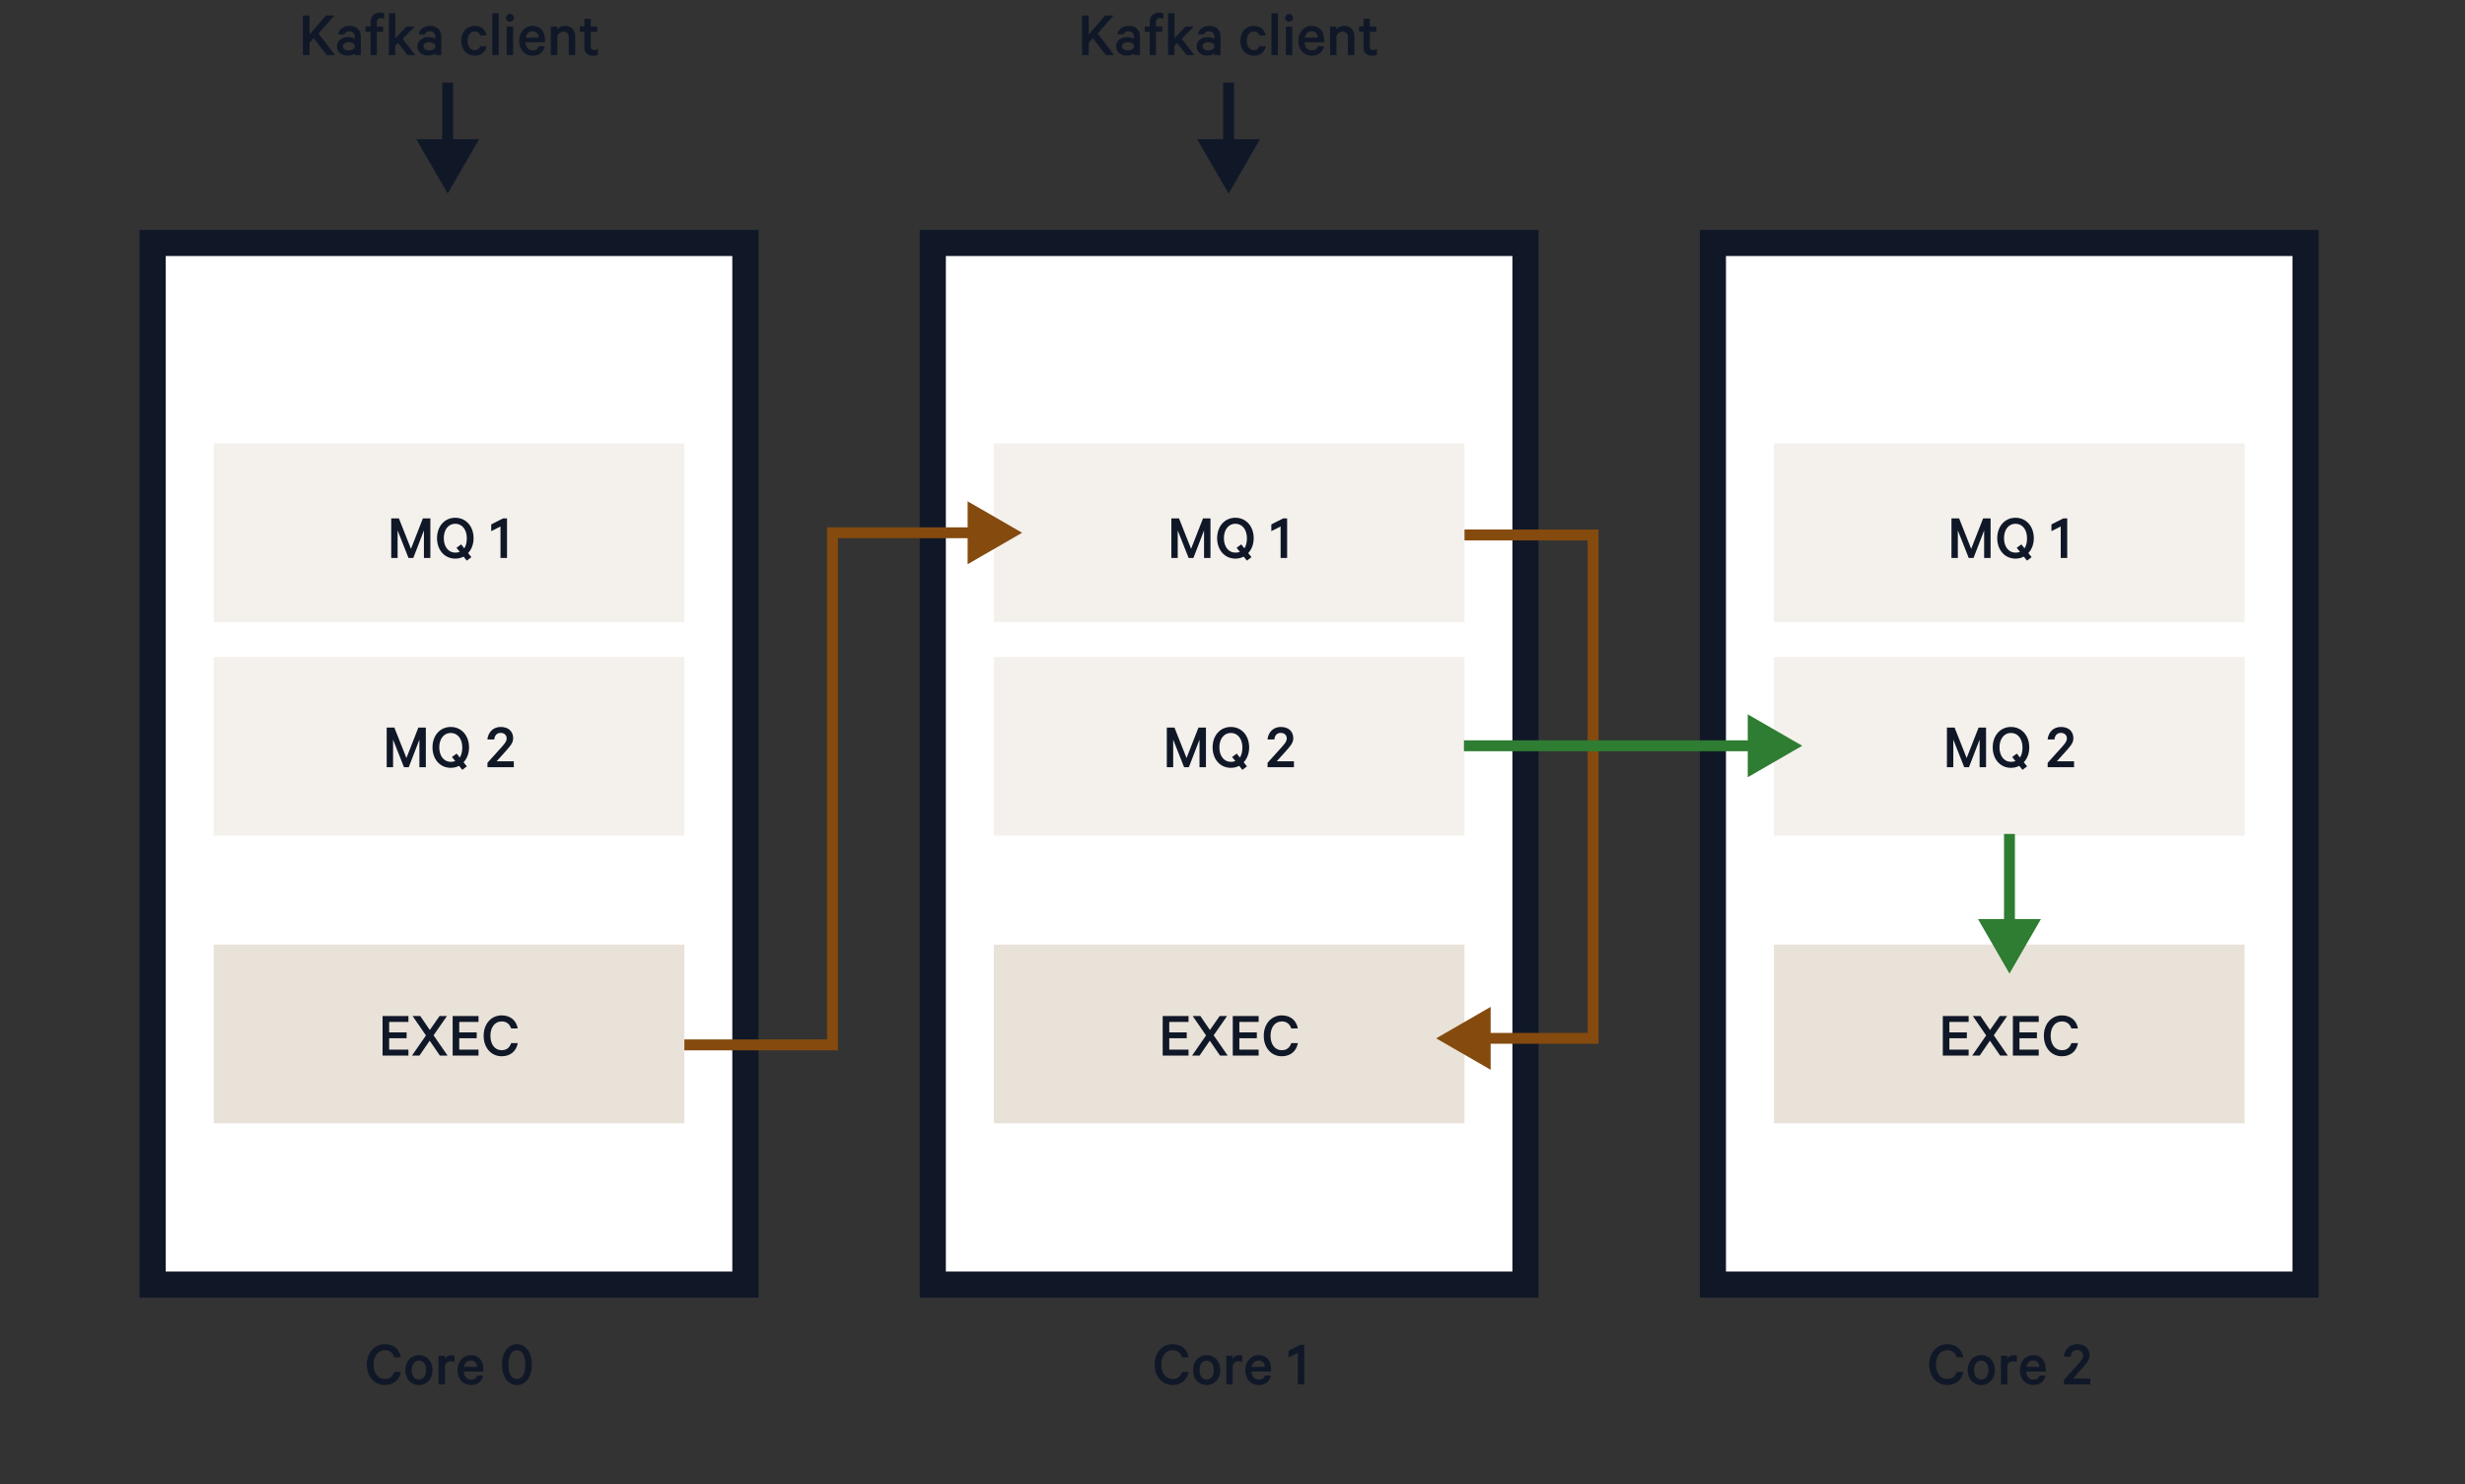 <svg width="671" height="404" viewBox="0 0 671 404" fill="none" xmlns="http://www.w3.org/2000/svg">
<rect x="0" y="0" width="671" height="404" fill="#333333" stroke="none"/>
<rect x="41.559" y="66.125" width="161.342" height="283.536" fill="white" stroke="#101828" stroke-width="7.118"/>
<rect x="58.168" y="120.696" width="128.125" height="48.64" fill="#F4F1EC"/>
<rect x="58.168" y="178.828" width="128.125" height="48.64" fill="#F4F1EC"/>
<rect x="253.914" y="66.125" width="161.342" height="283.536" fill="white" stroke="#101828" stroke-width="7.118"/>
<rect x="466.266" y="66.125" width="161.342" height="283.536" fill="white" stroke="#101828" stroke-width="7.118"/>
<path d="M296.367 4.223V9.383L300.843 4.223H303.143L298.789 9.12L303.3 15H301.019L297.473 10.384L296.367 11.648V15H294.542V4.223H296.367ZM310.313 15H308.645V14.561C308.382 14.825 307.592 15.14 306.714 15.14C305.117 15.14 303.801 14.193 303.801 12.595C303.801 11.121 305.117 10.085 306.837 10.085C307.539 10.085 308.329 10.331 308.645 10.559V9.927C308.645 9.137 308.154 8.523 307.153 8.523C306.451 8.523 306.012 8.822 305.819 9.366H304.134C304.362 8.032 305.591 7.031 307.188 7.031C309.154 7.031 310.313 8.119 310.313 9.892V15ZM308.645 12.929V12.279C308.452 11.788 307.75 11.489 307.048 11.489C306.258 11.489 305.433 11.823 305.433 12.595C305.433 13.385 306.258 13.719 307.048 13.719C307.75 13.719 308.452 13.42 308.645 12.929ZM316.684 3.626V5.171C316.42 4.995 316.104 4.925 315.824 4.925C315.121 4.925 314.683 5.346 314.683 6.118V7.207H316.385V8.664H314.683V15H312.962V8.664H311.611V7.207H312.962V5.996C312.962 4.328 314.068 3.415 315.525 3.415C316.034 3.415 316.368 3.486 316.684 3.626ZM323.009 15L320.429 11.683L319.709 12.42V15H317.954V3.591H319.709V10.401L322.763 7.207H325.01L321.693 10.577L325.133 15H323.009ZM332.236 15H330.569V14.561C330.305 14.825 329.516 15.14 328.638 15.14C327.041 15.14 325.724 14.193 325.724 12.595C325.724 11.121 327.041 10.085 328.761 10.085C329.463 10.085 330.253 10.331 330.569 10.559V9.927C330.569 9.137 330.077 8.523 329.077 8.523C328.375 8.523 327.936 8.822 327.743 9.366H326.058C326.286 8.032 327.515 7.031 329.112 7.031C331.078 7.031 332.236 8.119 332.236 9.892V15ZM330.569 12.929V12.279C330.376 11.788 329.674 11.489 328.971 11.489C328.182 11.489 327.357 11.823 327.357 12.595C327.357 13.385 328.182 13.719 328.971 13.719C329.674 13.719 330.376 13.42 330.569 12.929ZM337.637 11.103C337.637 8.681 339.164 7.031 341.27 7.031C343.13 7.031 344.306 8.084 344.535 9.646H342.779C342.639 8.944 342.06 8.558 341.287 8.558C340.111 8.558 339.392 9.629 339.392 11.103C339.392 12.578 340.111 13.649 341.287 13.649C342.06 13.649 342.639 13.262 342.779 12.56H344.535C344.306 14.122 343.13 15.175 341.27 15.175C339.164 15.175 337.637 13.526 337.637 11.103ZM347.855 3.591V15H346.1V3.591H347.855ZM351.78 7.207V15H350.025V7.207H351.78ZM351.991 4.855C351.991 5.451 351.482 5.925 350.903 5.925C350.324 5.925 349.815 5.451 349.815 4.855C349.815 4.258 350.324 3.784 350.903 3.784C351.482 3.784 351.991 4.258 351.991 4.855ZM358.76 12.578H360.375C360.111 14.122 358.971 15.175 357.092 15.175C354.916 15.175 353.406 13.526 353.406 11.121C353.406 8.786 354.933 7.031 357.057 7.031C359.251 7.031 360.445 8.593 360.445 10.875V11.507H355.127C355.179 12.876 355.969 13.701 357.092 13.701C357.935 13.701 358.567 13.332 358.76 12.578ZM357.075 8.506C356.109 8.506 355.39 9.102 355.179 10.226H358.707C358.69 9.278 358.146 8.506 357.075 8.506ZM362.058 15V7.207H363.813V7.944C364.235 7.452 365.007 7.031 365.92 7.031C367.693 7.031 368.676 8.207 368.676 9.927V15H366.92V10.226C366.92 9.26 366.446 8.628 365.446 8.628C364.691 8.628 364.007 9.102 363.813 9.875V15H362.058ZM371.153 12.894V8.664H369.924V7.207H371.153V5.118H372.908V7.207H374.663V8.664H372.908V12.701C372.908 13.332 373.259 13.613 373.838 13.613C374.189 13.613 374.593 13.473 374.839 13.297V14.895C374.54 15.07 374.066 15.175 373.522 15.175C372.135 15.175 371.153 14.438 371.153 12.894Z" fill="#101828"/>
<path d="M84.273 4.223V9.383L88.749 4.223H91.048L86.695 9.12L91.206 15H88.924L85.379 10.384L84.273 11.648V15H82.447V4.223H84.273ZM98.218 15H96.551V14.561C96.287 14.825 95.498 15.14 94.62 15.14C93.023 15.14 91.706 14.193 91.706 12.595C91.706 11.121 93.023 10.085 94.743 10.085C95.445 10.085 96.235 10.331 96.551 10.559V9.927C96.551 9.137 96.059 8.523 95.059 8.523C94.357 8.523 93.918 8.822 93.725 9.366H92.04C92.268 8.032 93.497 7.031 95.094 7.031C97.06 7.031 98.218 8.119 98.218 9.892V15ZM96.551 12.929V12.279C96.358 11.788 95.656 11.489 94.954 11.489C94.164 11.489 93.339 11.823 93.339 12.595C93.339 13.385 94.164 13.719 94.954 13.719C95.656 13.719 96.358 13.42 96.551 12.929ZM104.589 3.626V5.171C104.326 4.995 104.01 4.925 103.729 4.925C103.027 4.925 102.588 5.346 102.588 6.118V7.207H104.291V8.664H102.588V15H100.868V8.664H99.516V7.207H100.868V5.996C100.868 4.328 101.974 3.415 103.431 3.415C103.94 3.415 104.273 3.486 104.589 3.626ZM110.915 15L108.335 11.683L107.615 12.42V15H105.86V3.591H107.615V10.401L110.669 7.207H112.916L109.598 10.577L113.039 15H110.915ZM120.142 15H118.474V14.561C118.211 14.825 117.421 15.14 116.544 15.14C114.946 15.14 113.63 14.193 113.63 12.595C113.63 11.121 114.946 10.085 116.666 10.085C117.368 10.085 118.158 10.331 118.474 10.559V9.927C118.474 9.137 117.983 8.523 116.982 8.523C116.28 8.523 115.841 8.822 115.648 9.366H113.963C114.191 8.032 115.42 7.031 117.017 7.031C118.983 7.031 120.142 8.119 120.142 9.892V15ZM118.474 12.929V12.279C118.281 11.788 117.579 11.489 116.877 11.489C116.087 11.489 115.262 11.823 115.262 12.595C115.262 13.385 116.087 13.719 116.877 13.719C117.579 13.719 118.281 13.42 118.474 12.929ZM125.542 11.103C125.542 8.681 127.069 7.031 129.175 7.031C131.036 7.031 132.212 8.084 132.44 9.646H130.685C130.545 8.944 129.965 8.558 129.193 8.558C128.017 8.558 127.297 9.629 127.297 11.103C127.297 12.578 128.017 13.649 129.193 13.649C129.965 13.649 130.545 13.262 130.685 12.56H132.44C132.212 14.122 131.036 15.175 129.175 15.175C127.069 15.175 125.542 13.526 125.542 11.103ZM135.761 3.591V15H134.005V3.591H135.761ZM139.686 7.207V15H137.931V7.207H139.686ZM139.897 4.855C139.897 5.451 139.388 5.925 138.808 5.925C138.229 5.925 137.72 5.451 137.72 4.855C137.72 4.258 138.229 3.784 138.808 3.784C139.388 3.784 139.897 4.258 139.897 4.855ZM146.665 12.578H148.28C148.017 14.122 146.876 15.175 144.998 15.175C142.821 15.175 141.312 13.526 141.312 11.121C141.312 8.786 142.839 7.031 144.963 7.031C147.157 7.031 148.35 8.593 148.35 10.875V11.507H143.032C143.085 12.876 143.875 13.701 144.998 13.701C145.84 13.701 146.472 13.332 146.665 12.578ZM144.98 8.506C144.015 8.506 143.295 9.102 143.085 10.226H146.613C146.595 9.278 146.051 8.506 144.98 8.506ZM149.964 15V7.207H151.719V7.944C152.14 7.452 152.913 7.031 153.825 7.031C155.598 7.031 156.581 8.207 156.581 9.927V15H154.826V10.226C154.826 9.26 154.352 8.628 153.351 8.628C152.597 8.628 151.912 9.102 151.719 9.875V15H149.964ZM159.058 12.894V8.664H157.829V7.207H159.058V5.118H160.813V7.207H162.569V8.664H160.813V12.701C160.813 13.332 161.164 13.613 161.744 13.613C162.095 13.613 162.498 13.473 162.744 13.297V14.895C162.446 15.07 161.972 15.175 161.428 15.175C160.041 15.175 159.058 14.438 159.058 12.894Z" fill="#101828"/>
<path d="M112.5 151.884H111.201L108.235 144.389V151.884H106.497V141.107H108.586L111.868 149.391L115.115 141.107H117.151V151.884H115.396V144.389L112.5 151.884ZM127.072 152.603L126.194 151.515C125.527 151.866 124.755 152.059 123.93 152.059C121.016 152.059 118.962 149.707 118.962 146.495C118.962 143.266 121.016 140.931 123.93 140.931C126.843 140.931 128.915 143.266 128.915 146.495C128.915 148.145 128.353 149.567 127.423 150.55L128.318 151.656L127.072 152.603ZM127.072 146.495C127.072 144.213 125.825 142.563 123.93 142.563C122.034 142.563 120.805 144.213 120.805 146.495C120.805 148.777 122.034 150.427 123.93 150.427C124.386 150.427 124.79 150.357 125.158 150.216L124.263 149.11L125.527 148.18L126.387 149.251C126.826 148.601 127.072 147.689 127.072 146.495ZM138.015 141.107V151.884H136.242V143.301L133.714 144.582V142.739L136.944 141.107H138.015Z" fill="#101828"/>
<path d="M111.266 208.827H109.967L107.001 201.332V208.827H105.263V198.05H107.352L110.634 206.335L113.881 198.05H115.917V208.827H114.162V201.332L111.266 208.827ZM125.837 209.547L124.96 208.459C124.293 208.81 123.52 209.003 122.695 209.003C119.782 209.003 117.728 206.651 117.728 203.439C117.728 200.209 119.782 197.874 122.695 197.874C125.609 197.874 127.68 200.209 127.68 203.439C127.68 205.088 127.119 206.51 126.188 207.493L127.084 208.599L125.837 209.547ZM125.837 203.439C125.837 201.157 124.591 199.507 122.695 199.507C120.8 199.507 119.571 201.157 119.571 203.439C119.571 205.72 120.8 207.37 122.695 207.37C123.152 207.37 123.556 207.3 123.924 207.16L123.029 206.054L124.293 205.124L125.153 206.194C125.592 205.545 125.837 204.632 125.837 203.439ZM137.921 201.016C137.921 200.121 137.289 199.489 136.271 199.489C135.201 199.489 134.621 200.262 134.551 201.28H132.673C132.884 199.279 134.27 197.874 136.271 197.874C138.43 197.874 139.694 199.085 139.694 200.999C139.694 202.315 138.606 203.403 137.5 204.65L135.183 207.23H139.87V208.827H132.691V207.634L135.885 204.088C136.991 202.859 137.921 201.947 137.921 201.016Z" fill="#101828"/>
<path d="M99.858 371.439C99.858 368.121 101.982 365.874 104.755 365.874C107.195 365.874 108.739 367.279 109.143 369.438H107.353C106.931 368.297 106.194 367.524 104.755 367.524C102.859 367.524 101.701 369.174 101.701 371.439C101.701 373.685 102.842 375.353 104.755 375.353C106.194 375.353 106.931 374.58 107.353 373.422H109.143C108.739 375.598 107.177 377.003 104.755 377.003C101.982 377.003 99.858 374.756 99.858 371.439ZM117.736 372.93C117.736 375.318 116.227 377.003 114.033 377.003C111.839 377.003 110.329 375.318 110.329 372.93C110.329 370.543 111.839 368.858 114.033 368.858C116.227 368.858 117.736 370.543 117.736 372.93ZM115.981 372.93C115.981 371.456 115.297 370.368 114.033 370.368C112.769 370.368 112.085 371.456 112.085 372.93C112.085 374.405 112.769 375.493 114.033 375.493C115.297 375.493 115.981 374.405 115.981 372.93ZM123.728 368.999V370.807C123.483 370.631 123.061 370.543 122.693 370.543C121.973 370.543 121.306 370.947 121.131 371.79V376.827H119.375V369.034H121.131V369.841C121.429 369.262 122.114 368.858 122.868 368.858C123.255 368.858 123.606 368.929 123.728 368.999ZM129.893 374.405H131.508C131.244 375.95 130.103 377.003 128.225 377.003C126.049 377.003 124.539 375.353 124.539 372.948C124.539 370.614 126.066 368.858 128.19 368.858C130.384 368.858 131.578 370.42 131.578 372.702V373.334H126.259C126.312 374.703 127.102 375.528 128.225 375.528C129.068 375.528 129.7 375.16 129.893 374.405ZM128.208 370.333C127.242 370.333 126.523 370.93 126.312 372.053H129.84C129.823 371.105 129.278 370.333 128.208 370.333ZM140.716 377.003C138.276 377.003 136.644 374.721 136.644 371.439C136.644 368.156 138.276 365.874 140.716 365.874C143.156 365.874 144.788 368.156 144.788 371.439C144.788 374.721 143.156 377.003 140.716 377.003ZM140.716 367.524C139.119 367.524 138.417 369.174 138.417 371.439C138.417 373.703 139.119 375.353 140.716 375.353C142.296 375.353 142.998 373.703 142.998 371.439C142.998 369.174 142.296 367.524 140.716 367.524Z" fill="#101828"/>
<path d="M314.291 371.439C314.291 368.121 316.415 365.874 319.188 365.874C321.628 365.874 323.173 367.279 323.576 369.438H321.786C321.365 368.297 320.627 367.524 319.188 367.524C317.292 367.524 316.134 369.174 316.134 371.439C316.134 373.685 317.275 375.353 319.188 375.353C320.627 375.353 321.365 374.58 321.786 373.422H323.576C323.173 375.598 321.61 377.003 319.188 377.003C316.415 377.003 314.291 374.756 314.291 371.439ZM332.17 372.93C332.17 375.318 330.66 377.003 328.466 377.003C326.272 377.003 324.763 375.318 324.763 372.93C324.763 370.543 326.272 368.858 328.466 368.858C330.66 368.858 332.17 370.543 332.17 372.93ZM330.414 372.93C330.414 371.456 329.73 370.368 328.466 370.368C327.202 370.368 326.518 371.456 326.518 372.93C326.518 374.405 327.202 375.493 328.466 375.493C329.73 375.493 330.414 374.405 330.414 372.93ZM338.162 368.999V370.807C337.916 370.631 337.495 370.543 337.126 370.543C336.406 370.543 335.739 370.947 335.564 371.79V376.827H333.809V369.034H335.564V369.841C335.862 369.262 336.547 368.858 337.302 368.858C337.688 368.858 338.039 368.929 338.162 368.999ZM344.326 374.405H345.941C345.678 375.95 344.537 377.003 342.659 377.003C340.482 377.003 338.973 375.353 338.973 372.948C338.973 370.614 340.5 368.858 342.623 368.858C344.818 368.858 346.011 370.42 346.011 372.702V373.334H340.693C340.745 374.703 341.535 375.528 342.659 375.528C343.501 375.528 344.133 375.16 344.326 374.405ZM342.641 370.333C341.676 370.333 340.956 370.93 340.745 372.053H344.273C344.256 371.105 343.712 370.333 342.641 370.333ZM355.044 366.05V376.827H353.271V368.244L350.744 369.525V367.682L353.973 366.05H355.044Z" fill="#101828"/>
<path d="M525.147 371.439C525.147 368.121 527.271 365.874 530.045 365.874C532.484 365.874 534.029 367.279 534.433 369.438H532.642C532.221 368.297 531.484 367.524 530.045 367.524C528.149 367.524 526.99 369.174 526.99 371.439C526.99 373.685 528.131 375.353 530.045 375.353C531.484 375.353 532.221 374.58 532.642 373.422H534.433C534.029 375.598 532.467 377.003 530.045 377.003C527.271 377.003 525.147 374.756 525.147 371.439ZM543.026 372.93C543.026 375.318 541.517 377.003 539.323 377.003C537.128 377.003 535.619 375.318 535.619 372.93C535.619 370.543 537.128 368.858 539.323 368.858C541.517 368.858 543.026 370.543 543.026 372.93ZM541.271 372.93C541.271 371.456 540.586 370.368 539.323 370.368C538.059 370.368 537.374 371.456 537.374 372.93C537.374 374.405 538.059 375.493 539.323 375.493C540.586 375.493 541.271 374.405 541.271 372.93ZM549.018 368.999V370.807C548.772 370.631 548.351 370.543 547.983 370.543C547.263 370.543 546.596 370.947 546.42 371.79V376.827H544.665V369.034H546.42V369.841C546.719 369.262 547.403 368.858 548.158 368.858C548.544 368.858 548.895 368.929 549.018 368.999ZM555.182 374.405H556.797C556.534 375.95 555.393 377.003 553.515 377.003C551.338 377.003 549.829 375.353 549.829 372.948C549.829 370.614 551.356 368.858 553.48 368.858C555.674 368.858 556.868 370.42 556.868 372.702V373.334H551.549C551.602 374.703 552.392 375.528 553.515 375.528C554.358 375.528 554.989 375.16 555.182 374.405ZM553.497 370.333C552.532 370.333 551.812 370.93 551.602 372.053H555.13C555.112 371.105 554.568 370.333 553.497 370.333ZM567.041 369.016C567.041 368.121 566.409 367.489 565.391 367.489C564.321 367.489 563.741 368.262 563.671 369.28H561.793C562.004 367.279 563.39 365.874 565.391 365.874C567.55 365.874 568.814 367.085 568.814 368.999C568.814 370.315 567.726 371.403 566.62 372.65L564.303 375.23H568.99V376.827H561.811V375.634L565.005 372.088C566.111 370.859 567.041 369.947 567.041 369.016Z" fill="#101828"/>
<path d="M121.863 52.707L130.425 37.878L113.302 37.878L121.863 52.707ZM120.38 22.477L120.38 39.361L123.346 39.361L123.346 22.477L120.38 22.477Z" fill="#101828"/>
<path d="M334.441 52.707L343.003 37.878L325.88 37.878L334.441 52.707ZM332.958 22.477L332.958 39.361L335.924 39.361L335.924 22.477L332.958 22.477Z" fill="#101828"/>
<rect x="270.523" y="120.696" width="128.125" height="48.64" fill="#F4F1EC"/>
<rect x="482.879" y="120.696" width="128.125" height="48.64" fill="#F4F1EC"/>
<rect x="270.523" y="178.828" width="128.125" height="48.64" fill="#F4F1EC"/>
<rect x="482.879" y="178.828" width="128.125" height="48.64" fill="#F4F1EC"/>
<path d="M324.856 151.884H323.557L320.59 144.389V151.884H318.853V141.107H320.941L324.224 149.391L327.471 141.107H329.507V151.884H327.752V144.389L324.856 151.884ZM339.427 152.603L338.549 151.515C337.882 151.866 337.11 152.059 336.285 152.059C333.371 152.059 331.318 149.707 331.318 146.495C331.318 143.266 333.371 140.931 336.285 140.931C339.199 140.931 341.27 143.266 341.27 146.495C341.27 148.145 340.708 149.567 339.778 150.55L340.673 151.656L339.427 152.603ZM339.427 146.495C339.427 144.213 338.181 142.563 336.285 142.563C334.389 142.563 333.161 144.213 333.161 146.495C333.161 148.777 334.389 150.427 336.285 150.427C336.741 150.427 337.145 150.357 337.514 150.216L336.619 149.11L337.882 148.18L338.742 149.251C339.181 148.601 339.427 147.689 339.427 146.495ZM350.37 141.107V151.884H348.597V143.301L346.07 144.582V142.739L349.299 141.107H350.37Z" fill="#101828"/>
<path d="M537.211 151.884H535.912L532.946 144.389V151.884H531.208V141.107H533.297L536.579 149.391L539.826 141.107H541.862V151.884H540.107V144.389L537.211 151.884ZM551.782 152.603L550.905 151.515C550.238 151.866 549.466 152.059 548.641 152.059C545.727 152.059 543.673 149.707 543.673 146.495C543.673 143.266 545.727 140.931 548.641 140.931C551.554 140.931 553.625 143.266 553.625 146.495C553.625 148.145 553.064 149.567 552.134 150.55L553.029 151.656L551.782 152.603ZM551.782 146.495C551.782 144.213 550.536 142.563 548.641 142.563C546.745 142.563 545.516 144.213 545.516 146.495C545.516 148.777 546.745 150.427 548.641 150.427C549.097 150.427 549.501 150.357 549.869 150.216L548.974 149.11L550.238 148.18L551.098 149.251C551.537 148.601 551.782 147.689 551.782 146.495ZM562.726 141.107V151.884H560.953V143.301L558.425 144.582V142.739L561.655 141.107H562.726Z" fill="#101828"/>
<path d="M323.621 208.827H322.322L319.356 201.332V208.827H317.618V198.05H319.707L322.989 206.335L326.237 198.05H328.273V208.827H326.518V201.332L323.621 208.827ZM338.193 209.547L337.315 208.459C336.648 208.81 335.876 209.003 335.051 209.003C332.137 209.003 330.084 206.651 330.084 203.439C330.084 200.209 332.137 197.874 335.051 197.874C337.965 197.874 340.036 200.209 340.036 203.439C340.036 205.088 339.474 206.51 338.544 207.493L339.439 208.599L338.193 209.547ZM338.193 203.439C338.193 201.157 336.947 199.507 335.051 199.507C333.155 199.507 331.927 201.157 331.927 203.439C331.927 205.72 333.155 207.37 335.051 207.37C335.507 207.37 335.911 207.3 336.28 207.16L335.384 206.054L336.648 205.124L337.508 206.194C337.947 205.545 338.193 204.632 338.193 203.439ZM350.277 201.016C350.277 200.121 349.645 199.489 348.627 199.489C347.556 199.489 346.977 200.262 346.907 201.28H345.029C345.239 199.279 346.626 197.874 348.627 197.874C350.786 197.874 352.05 199.085 352.05 200.999C352.05 202.315 350.961 203.403 349.856 204.65L347.539 207.23H352.225V208.827H345.046V207.634L348.241 204.088C349.347 202.859 350.277 201.947 350.277 201.016Z" fill="#101828"/>
<path d="M535.977 208.827H534.678L531.712 201.332V208.827H529.974V198.05H532.063L535.345 206.335L538.592 198.05H540.628V208.827H538.873V201.332L535.977 208.827ZM550.548 209.547L549.671 208.459C549.004 208.81 548.231 209.003 547.406 209.003C544.493 209.003 542.439 206.651 542.439 203.439C542.439 200.209 544.493 197.874 547.406 197.874C550.32 197.874 552.391 200.209 552.391 203.439C552.391 205.088 551.83 206.51 550.899 207.493L551.795 208.599L550.548 209.547ZM550.548 203.439C550.548 201.157 549.302 199.507 547.406 199.507C545.511 199.507 544.282 201.157 544.282 203.439C544.282 205.72 545.511 207.37 547.406 207.37C547.863 207.37 548.266 207.3 548.635 207.16L547.74 206.054L549.004 205.124L549.864 206.194C550.303 205.545 550.548 204.632 550.548 203.439ZM562.632 201.016C562.632 200.121 562 199.489 560.982 199.489C559.912 199.489 559.332 200.262 559.262 201.28H557.384C557.595 199.279 558.981 197.874 560.982 197.874C563.141 197.874 564.405 199.085 564.405 200.999C564.405 202.315 563.317 203.403 562.211 204.65L559.894 207.23H564.581V208.827H557.402V207.634L560.596 204.088C561.702 202.859 562.632 201.947 562.632 201.016Z" fill="#101828"/>
<rect x="58.168" y="257.126" width="128.125" height="48.64" fill="#E9E2D9"/>
<rect x="270.523" y="257.126" width="128.125" height="48.64" fill="#E9E2D9"/>
<rect x="482.879" y="257.126" width="128.125" height="48.64" fill="#E9E2D9"/>
<path d="M104.14 276.561H111.179V278.175H105.931V281.019H110.687V282.616H105.931V285.706H111.179V287.338H104.14V276.561ZM121.669 276.561L118.018 281.809L121.845 287.338H119.756L116.965 283.283L114.174 287.338H112.138L115.947 281.844L112.314 276.561H114.403L117 280.37L119.651 276.561H121.669ZM123.218 276.561H130.257V278.175H125.009V281.019H129.765V282.616H125.009V285.706H130.257V287.338H123.218V276.561ZM131.655 281.949C131.655 278.632 133.779 276.385 136.552 276.385C138.992 276.385 140.537 277.789 140.941 279.948H139.15C138.729 278.807 137.992 278.035 136.552 278.035C134.657 278.035 133.498 279.685 133.498 281.949C133.498 284.196 134.639 285.863 136.552 285.863C137.992 285.863 138.729 285.091 139.15 283.933H140.941C140.537 286.109 138.975 287.513 136.552 287.513C133.779 287.513 131.655 285.267 131.655 281.949Z" fill="#101828"/>
<path d="M316.496 276.561H323.534V278.175H318.286V281.019H323.043V282.616H318.286V285.706H323.534V287.338H316.496V276.561ZM334.025 276.561L330.374 281.809L334.2 287.338H332.112L329.321 283.283L326.53 287.338H324.494L328.303 281.844L324.669 276.561H326.758L329.356 280.37L332.006 276.561H334.025ZM335.574 276.561H342.612V278.175H337.364V281.019H342.121V282.616H337.364V285.706H342.612V287.338H335.574V276.561ZM344.011 281.949C344.011 278.632 346.135 276.385 348.908 276.385C351.348 276.385 352.892 277.789 353.296 279.948H351.506C351.084 278.807 350.347 278.035 348.908 278.035C347.012 278.035 345.854 279.685 345.854 281.949C345.854 284.196 346.995 285.863 348.908 285.863C350.347 285.863 351.084 285.091 351.506 283.933H353.296C352.892 286.109 351.33 287.513 348.908 287.513C346.135 287.513 344.011 285.267 344.011 281.949Z" fill="#101828"/>
<path d="M528.851 276.561H535.89V278.175H530.641V281.019H535.398V282.616H530.641V285.706H535.89V287.338H528.851V276.561ZM546.38 276.561L542.729 281.809L546.556 287.338H544.467L541.676 283.283L538.885 287.338H536.849L540.658 281.844L537.025 276.561H539.114L541.711 280.37L544.362 276.561H546.38ZM547.929 276.561H554.968V278.175H549.72V281.019H554.476V282.616H549.72V285.706H554.968V287.338H547.929V276.561ZM556.366 281.949C556.366 278.632 558.49 276.385 561.263 276.385C563.703 276.385 565.248 277.789 565.651 279.948H563.861C563.44 278.807 562.703 278.035 561.263 278.035C559.368 278.035 558.209 279.685 558.209 281.949C558.209 284.196 559.35 285.863 561.263 285.863C562.703 285.863 563.44 285.091 563.861 283.933H565.651C565.248 286.109 563.686 287.513 561.263 287.513C558.49 287.513 556.366 285.267 556.366 281.949Z" fill="#101828"/>
<path d="M433.65 145.61H435.133V144.127H433.65V145.61ZM433.65 282.633V284.116H435.133V282.633H433.65ZM390.941 282.633L405.771 291.194V274.071L390.941 282.633ZM398.653 147.093H433.65V144.127H398.653V147.093ZM432.167 145.61V282.633H435.133V145.61H432.167ZM433.65 281.15H404.288V284.116H433.65V281.15Z" fill="#854A0E"/>
<path d="M490.586 203L475.757 194.438V211.562L490.586 203ZM398.5 204.483H477.24V201.517H398.5V204.483Z" fill="#2E7D32"/>
<path d="M547 265L555.562 250.171L538.438 250.171L547 265ZM545.517 227L545.517 251.654L548.483 251.654L548.483 227L545.517 227Z" fill="#2E7D32"/>
<path d="M226.625 284.412V285.895H228.108V284.412H226.625ZM226.625 145.017V143.534H225.142V145.017H226.625ZM278.23 145.017L263.401 136.455V153.578L278.23 145.017ZM186.289 285.895H226.625V282.929H186.289V285.895ZM228.108 284.412V145.017H225.142V284.412H228.108ZM226.625 146.5H264.884V143.534H226.625V146.5Z" fill="#854A0E"/>
</svg>
